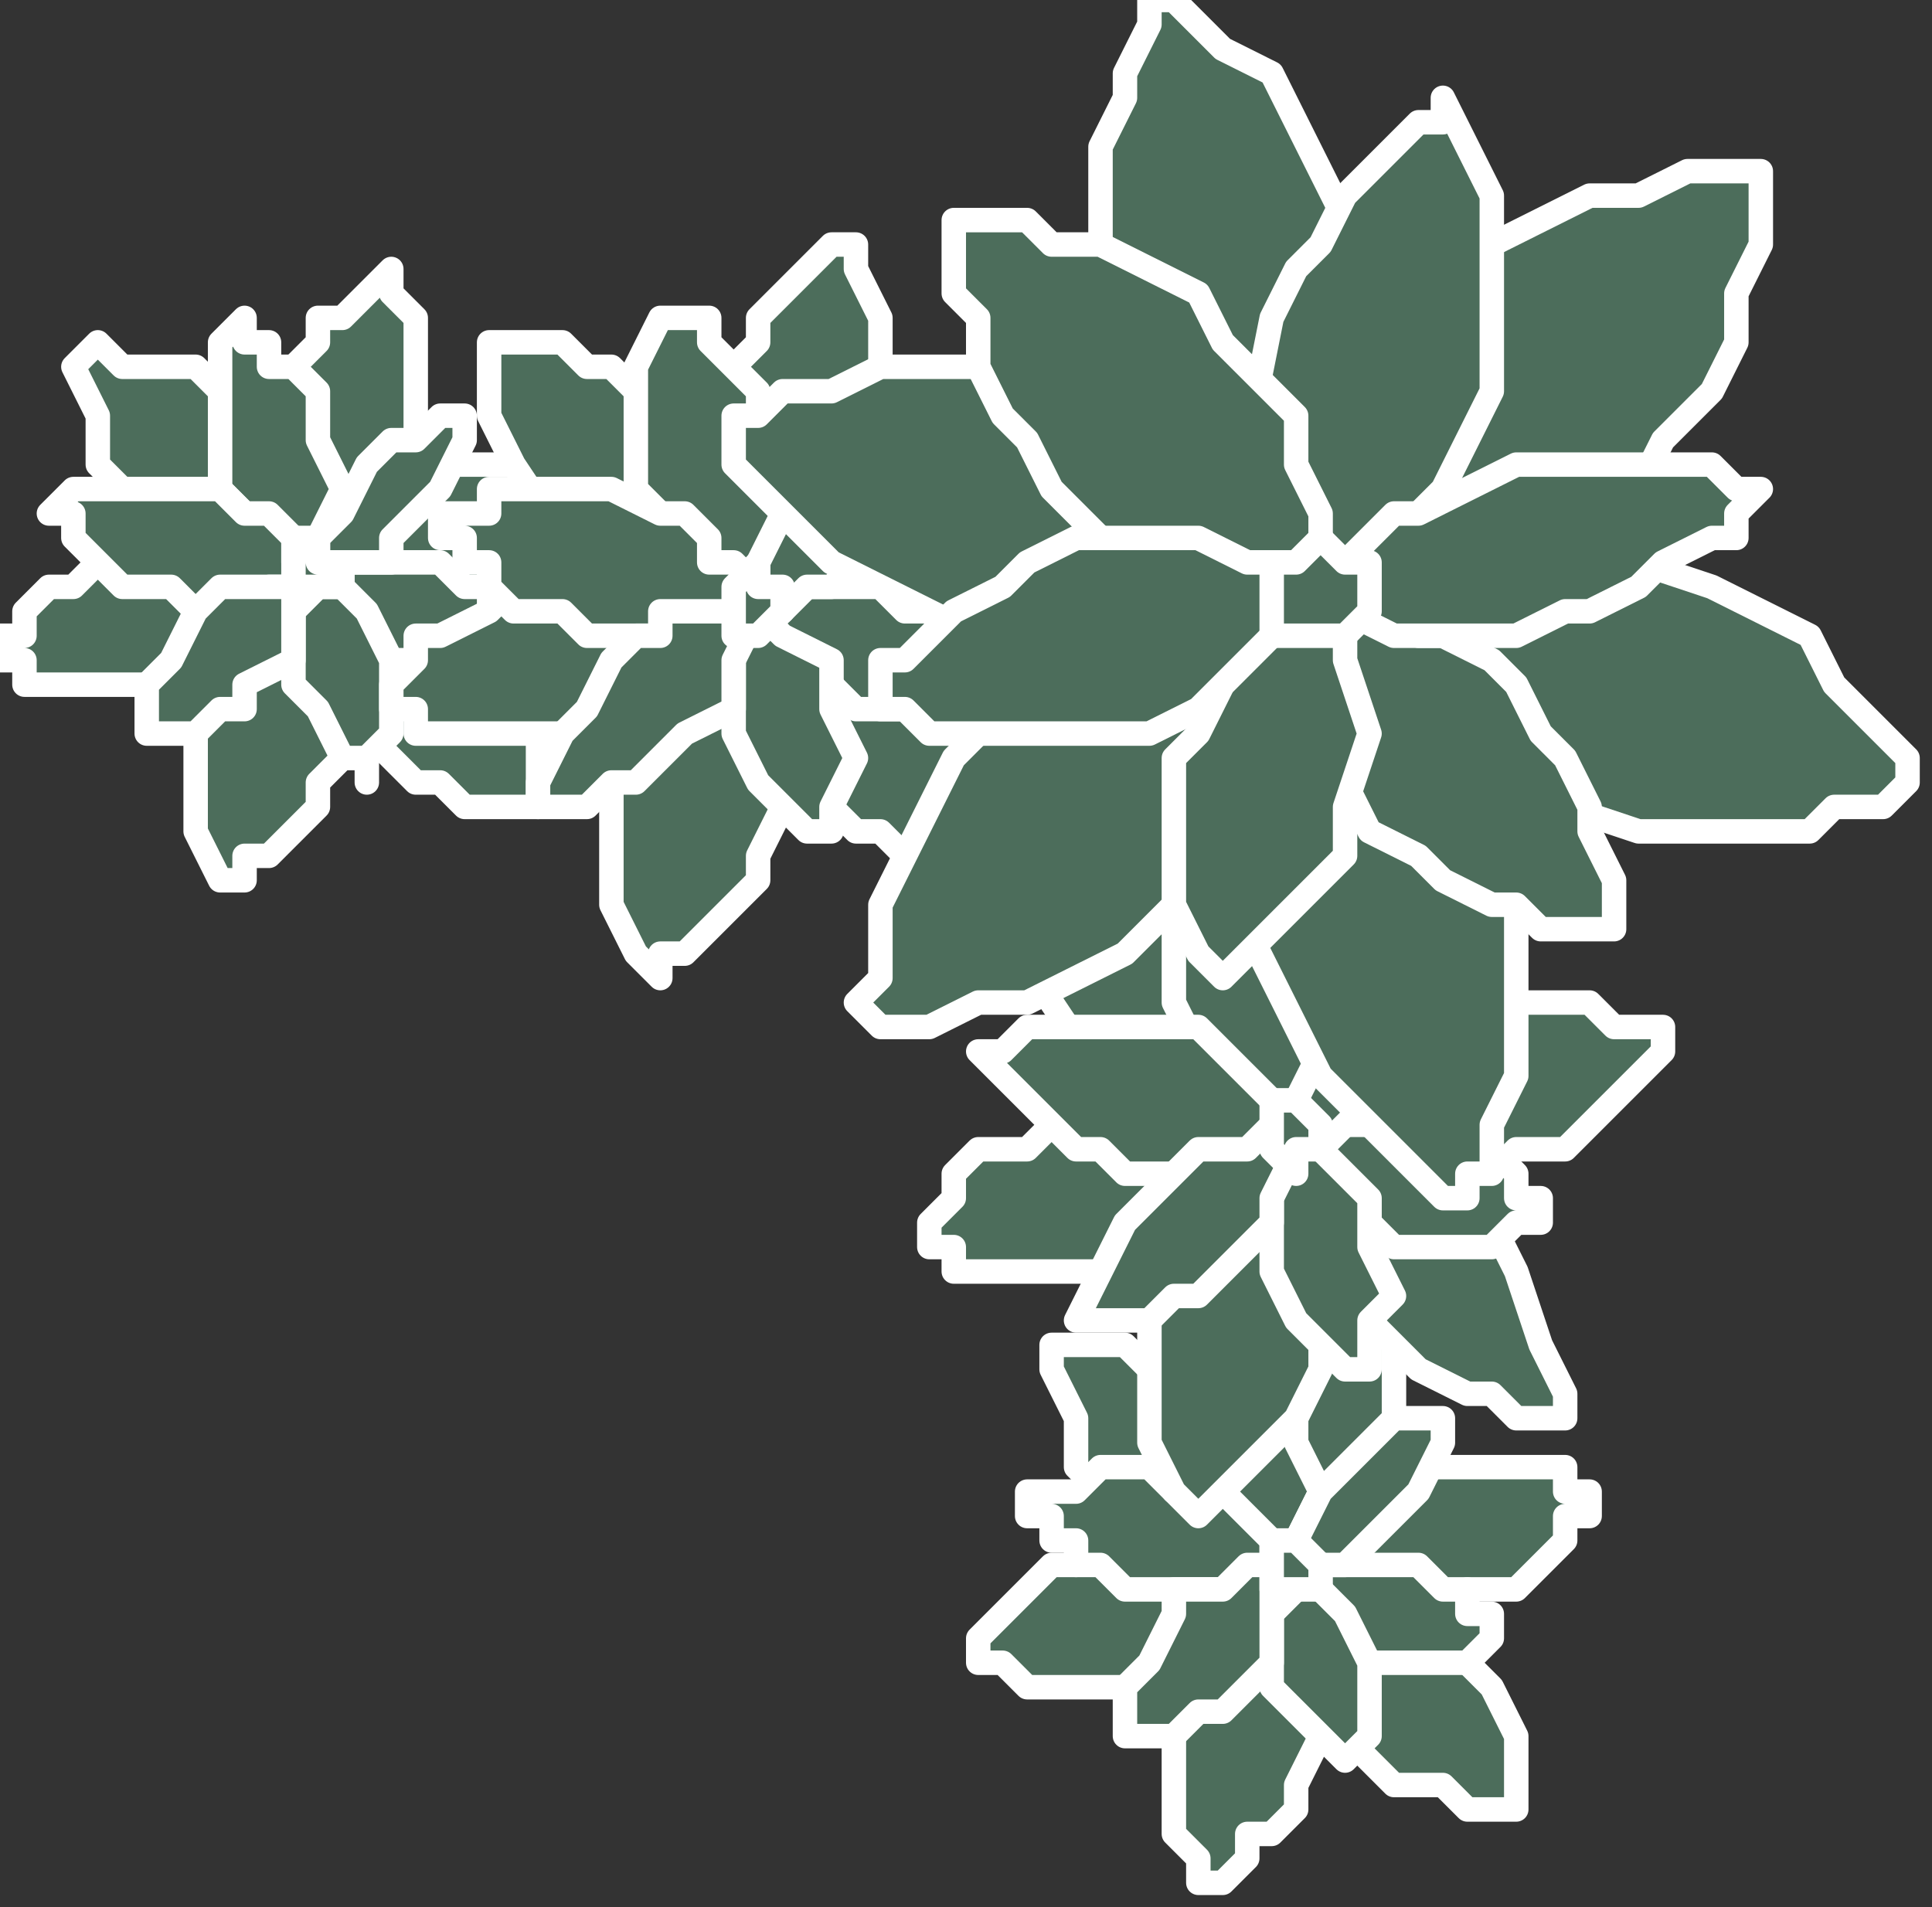 <?xml version="1.0" encoding="UTF-8" standalone="no"?>
<svg
   xmlns:dc="http://purl.org/dc/elements/1.1/"
   xmlns:cc="http://creativecommons.org/ns#"
   xmlns:rdf="http://www.w3.org/1999/02/22-rdf-syntax-ns#"
   xmlns:svg="http://www.w3.org/2000/svg"
   xmlns="http://www.w3.org/2000/svg"
   xmlns:sodipodi="http://sodipodi.sourceforge.net/DTD/sodipodi-0.dtd"
   xmlns:inkscape="http://www.inkscape.org/namespaces/inkscape"
   version="1.0"
   width="20.902mm"
   height="20.637mm"
   id="svg265"
   sodipodi:docname="CRNRC047.WMF">
  <rect width="100%" height="100%" fill="#333333" stroke="none"/>
  <sodipodi:namedview
     pagecolor="#ffffff"
     bordercolor="#666666"
     borderopacity="1"
     objecttolerance="10"
     gridtolerance="10"
     guidetolerance="10"
     inkscape:pageopacity="0"
     inkscape:pageshadow="2"
     inkscape:window-width="640"
     inkscape:window-height="480"
     id="namedview267" />
  <defs
     id="defs3">
    <pattern
       id="WMFhbasepattern"
       patternUnits="userSpaceOnUse"
       width="6"
       height="6"
       x="0"
       y="0" />
  </defs>
  <path
     style="fill:#4c6d5b;fill-rule:evenodd;fill-opacity:1;stroke:none;"
     d="  M 43,55   L 43,56   L 44,58   L 44,60   L 46,62   L 47,63   L 48,63   L 49,64   L 50,64   L 51,64   L 52,65   L 52,65   L 53,65   L 53,64   L 52,62   L 52,60   L 50,58   L 49,57   L 48,56   L 47,56   L 46,55   L 45,55   L 44,55   L 44,55   L 43,55  z "
     id="path5" />
  <path
     style="fill:none;stroke:#ffffff;stroke-width:1px;stroke-linecap:round;stroke-linejoin:round;stroke-miterlimit:4;stroke-dasharray:none;stroke-opacity:1;"
     d="  M 43,55   L 43,56   L 44,58   L 44,60   L 46,62   L 47,63   L 48,63   L 49,64   L 50,64   L 51,64   L 52,65   L 52,65   L 53,65   L 53,64   L 52,62   L 52,60   L 50,58   L 49,57   L 48,56   L 47,56   L 46,55   L 45,55   L 44,55   L 44,55   L 43,55  "
     id="path7" />
  <path
     style="fill:#4c6d5b;fill-rule:evenodd;fill-opacity:1;stroke:none;"
     d="  M 40,68   L 40,68   L 41,68   L 41,68   L 42,69   L 43,69   L 45,69   L 46,69   L 47,69   L 48,68   L 49,68   L 50,67   L 51,66   L 52,66   L 52,65   L 53,65   L 53,64   L 52,64   L 52,64   L 51,64   L 50,63   L 49,63   L 48,63   L 47,63   L 46,63   L 44,64   L 43,64   L 42,65   L 41,66   L 41,66   L 40,67   L 40,68   L 40,68  z "
     id="path9" />
  <path
     style="fill:none;stroke:#ffffff;stroke-width:1px;stroke-linecap:round;stroke-linejoin:round;stroke-miterlimit:4;stroke-dasharray:none;stroke-opacity:1;"
     d="  M 40,68   L 40,68   L 41,68   L 41,68   L 42,69   L 43,69   L 45,69   L 46,69   L 47,69   L 48,68   L 49,68   L 50,67   L 51,66   L 52,66   L 52,65   L 53,65   L 53,64   L 52,64   L 52,64   L 51,64   L 50,63   L 49,63   L 48,63   L 47,63   L 46,63   L 44,64   L 43,64   L 42,65   L 41,66   L 41,66   L 40,67   L 40,68   L 40,68  "
     id="path11" />
  <path
     style="fill:#4c6d5b;fill-rule:evenodd;fill-opacity:1;stroke:none;"
     d="  M 49,77   L 49,77   L 50,77   L 51,76   L 51,75   L 52,75   L 53,74   L 53,73   L 54,71   L 54,69   L 54,67   L 53,65   L 53,64   L 52,64   L 52,65   L 51,65   L 51,66   L 50,67   L 49,68   L 49,69   L 48,70   L 48,72   L 48,75   L 49,76   L 49,77  z "
     id="path13" />
  <path
     style="fill:none;stroke:#ffffff;stroke-width:1px;stroke-linecap:round;stroke-linejoin:round;stroke-miterlimit:4;stroke-dasharray:none;stroke-opacity:1;"
     d="  M 49,77   L 49,77   L 50,77   L 51,76   L 51,75   L 52,75   L 53,74   L 53,73   L 54,71   L 54,69   L 54,67   L 53,65   L 53,64   L 52,64   L 52,65   L 51,65   L 51,66   L 50,67   L 49,68   L 49,69   L 48,70   L 48,72   L 48,75   L 49,76   L 49,77  "
     id="path15" />
  <path
     style="fill:#4c6d5b;fill-rule:evenodd;fill-opacity:1;stroke:none;"
     d="  M 62,74   L 62,73   L 62,71   L 61,69   L 59,67   L 58,66   L 57,65   L 56,65   L 55,65   L 54,64   L 53,64   L 53,64   L 53,64   L 53,65   L 53,67   L 54,69   L 55,71   L 56,72   L 57,73   L 58,73   L 59,73   L 60,74   L 61,74   L 62,74   L 62,74  z "
     id="path17" />
  <path
     style="fill:none;stroke:#ffffff;stroke-width:1px;stroke-linecap:round;stroke-linejoin:round;stroke-miterlimit:4;stroke-dasharray:none;stroke-opacity:1;"
     d="  M 62,74   L 62,73   L 62,71   L 61,69   L 59,67   L 58,66   L 57,65   L 56,65   L 55,65   L 54,64   L 53,64   L 53,64   L 53,64   L 53,65   L 53,67   L 54,69   L 55,71   L 56,72   L 57,73   L 58,73   L 59,73   L 60,74   L 61,74   L 62,74   L 62,74  "
     id="path19" />
  <path
     style="fill:#4c6d5b;fill-rule:evenodd;fill-opacity:1;stroke:none;"
     d="  M 65,61   L 65,61   L 64,61   L 64,60   L 63,60   L 62,60   L 61,60   L 59,60   L 58,60   L 57,60   L 56,61   L 55,62   L 54,62   L 53,63   L 53,64   L 53,64   L 53,65   L 53,65   L 53,65   L 54,65   L 55,65   L 56,66   L 57,66   L 58,66   L 60,65   L 61,65   L 62,65   L 63,64   L 64,63   L 64,62   L 65,62   L 65,61   L 65,61  z "
     id="path21" />
  <path
     style="fill:none;stroke:#ffffff;stroke-width:1px;stroke-linecap:round;stroke-linejoin:round;stroke-miterlimit:4;stroke-dasharray:none;stroke-opacity:1;"
     d="  M 65,61   L 65,61   L 64,61   L 64,60   L 63,60   L 62,60   L 61,60   L 59,60   L 58,60   L 57,60   L 56,61   L 55,62   L 54,62   L 53,63   L 53,64   L 53,64   L 53,65   L 53,65   L 53,65   L 54,65   L 55,65   L 56,66   L 57,66   L 58,66   L 60,65   L 61,65   L 62,65   L 63,64   L 64,63   L 64,62   L 65,62   L 65,61   L 65,61  "
     id="path23" />
  <path
     style="fill:#4c6d5b;fill-rule:evenodd;fill-opacity:1;stroke:none;"
     d="  M 56,52   L 56,52   L 55,52   L 55,53   L 54,53   L 53,54   L 53,55   L 52,56   L 51,57   L 51,60   L 52,62   L 52,64   L 53,65   L 53,64   L 53,64   L 54,64   L 55,63   L 55,62   L 56,61   L 57,60   L 57,59   L 57,56   L 57,54   L 56,53   L 56,52  z "
     id="path25" />
  <path
     style="fill:none;stroke:#ffffff;stroke-width:1px;stroke-linecap:round;stroke-linejoin:round;stroke-miterlimit:4;stroke-dasharray:none;stroke-opacity:1;"
     d="  M 56,52   L 56,52   L 55,52   L 55,53   L 54,53   L 53,54   L 53,55   L 52,56   L 51,57   L 51,60   L 52,62   L 52,64   L 53,65   L 53,64   L 53,64   L 54,64   L 55,63   L 55,62   L 56,61   L 57,60   L 57,59   L 57,56   L 57,54   L 56,53   L 56,52  "
     id="path27" />
  <path
     style="fill:#4c6d5b;fill-rule:evenodd;fill-opacity:1;stroke:none;"
     d="  M 50,54   L 49,55   L 49,56   L 49,58   L 49,60   L 49,61   L 50,62   L 50,63   L 51,63   L 51,64   L 52,64   L 52,65   L 53,65   L 53,64   L 53,63   L 54,61   L 53,59   L 53,58   L 53,57   L 52,56   L 51,55   L 51,55   L 50,54   L 50,54   L 50,54  z "
     id="path29" />
  <path
     style="fill:none;stroke:#ffffff;stroke-width:1px;stroke-linecap:round;stroke-linejoin:round;stroke-miterlimit:4;stroke-dasharray:none;stroke-opacity:1;"
     d="  M 50,54   L 49,55   L 49,56   L 49,58   L 49,60   L 49,61   L 50,62   L 50,63   L 51,63   L 51,64   L 52,64   L 52,65   L 53,65   L 53,64   L 53,63   L 54,61   L 53,59   L 53,58   L 53,57   L 52,56   L 51,55   L 51,55   L 50,54   L 50,54   L 50,54  "
     id="path31" />
  <path
     style="fill:#4c6d5b;fill-rule:evenodd;fill-opacity:1;stroke:none;"
     d="  M 42,62   L 42,62   L 43,62   L 43,63   L 44,63   L 44,64   L 45,64   L 46,65   L 47,65   L 48,65   L 49,65   L 50,65   L 51,65   L 52,65   L 52,65   L 53,64   L 53,64   L 53,64   L 52,64   L 52,63   L 52,63   L 51,62   L 50,61   L 49,61   L 48,61   L 47,60   L 46,60   L 45,60   L 44,61   L 43,61   L 43,61   L 42,61   L 42,62  z "
     id="path33" />
  <path
     style="fill:none;stroke:#ffffff;stroke-width:1px;stroke-linecap:round;stroke-linejoin:round;stroke-miterlimit:4;stroke-dasharray:none;stroke-opacity:1;"
     d="  M 42,62   L 42,62   L 43,62   L 43,63   L 44,63   L 44,64   L 45,64   L 46,65   L 47,65   L 48,65   L 49,65   L 50,65   L 51,65   L 52,65   L 52,65   L 53,64   L 53,64   L 53,64   L 52,64   L 52,63   L 52,63   L 51,62   L 50,61   L 49,61   L 48,61   L 47,60   L 46,60   L 45,60   L 44,61   L 43,61   L 43,61   L 42,61   L 42,62  "
     id="path35" />
  <path
     style="fill:#4c6d5b;fill-rule:evenodd;fill-opacity:1;stroke:none;"
     d="  M 61,67   L 61,67   L 61,66   L 61,66   L 60,66   L 60,65   L 59,65   L 58,64   L 57,64   L 56,64   L 56,64   L 55,64   L 54,64   L 53,64   L 53,64   L 52,65   L 52,65   L 52,65   L 53,65   L 53,65   L 53,66   L 54,67   L 55,67   L 55,67   L 56,68   L 57,68   L 58,68   L 59,68   L 60,68   L 60,68   L 61,67   L 61,67   L 61,67  z "
     id="path37" />
  <path
     style="fill:none;stroke:#ffffff;stroke-width:1px;stroke-linecap:round;stroke-linejoin:round;stroke-miterlimit:4;stroke-dasharray:none;stroke-opacity:1;"
     d="  M 61,67   L 61,67   L 61,66   L 61,66   L 60,66   L 60,65   L 59,65   L 58,64   L 57,64   L 56,64   L 56,64   L 55,64   L 54,64   L 53,64   L 53,64   L 52,65   L 52,65   L 52,65   L 53,65   L 53,65   L 53,66   L 54,67   L 55,67   L 55,67   L 56,68   L 57,68   L 58,68   L 59,68   L 60,68   L 60,68   L 61,67   L 61,67   L 61,67  "
     id="path39" />
  <path
     style="fill:#4c6d5b;fill-rule:evenodd;fill-opacity:1;stroke:none;"
     d="  M 59,58   L 59,58   L 59,58   L 58,58   L 58,58   L 57,58   L 56,59   L 56,59   L 55,60   L 54,61   L 53,63   L 53,64   L 53,65   L 53,65   L 53,65   L 54,64   L 54,64   L 55,64   L 56,63   L 56,63   L 57,62   L 58,61   L 59,59   L 59,58   L 59,58  z "
     id="path41" />
  <path
     style="fill:none;stroke:#ffffff;stroke-width:1px;stroke-linecap:round;stroke-linejoin:round;stroke-miterlimit:4;stroke-dasharray:none;stroke-opacity:1;"
     d="  M 59,58   L 59,58   L 59,58   L 58,58   L 58,58   L 57,58   L 56,59   L 56,59   L 55,60   L 54,61   L 53,63   L 53,64   L 53,65   L 53,65   L 53,65   L 54,64   L 54,64   L 55,64   L 56,63   L 56,63   L 57,62   L 58,61   L 59,59   L 59,58   L 59,58  "
     id="path43" />
  <path
     style="fill:#4c6d5b;fill-rule:evenodd;fill-opacity:1;stroke:none;"
     d="  M 55,72   L 55,72   L 56,71   L 56,69   L 56,68   L 55,66   L 54,65   L 53,64   L 53,64   L 53,65   L 52,66   L 52,67   L 52,69   L 53,70   L 54,71   L 55,72   L 55,72  z "
     id="path45" />
  <path
     style="fill:none;stroke:#ffffff;stroke-width:1px;stroke-linecap:round;stroke-linejoin:round;stroke-miterlimit:4;stroke-dasharray:none;stroke-opacity:1;"
     d="  M 55,72   L 55,72   L 56,71   L 56,69   L 56,68   L 55,66   L 54,65   L 53,64   L 53,64   L 53,65   L 52,66   L 52,67   L 52,69   L 53,70   L 54,71   L 55,72   L 55,72  "
     id="path47" />
  <path
     style="fill:#4c6d5b;fill-rule:evenodd;fill-opacity:1;stroke:none;"
     d="  M 46,71   L 46,71   L 46,71   L 47,71   L 47,71   L 48,71   L 49,70   L 50,70   L 51,69   L 52,68   L 52,66   L 52,65   L 52,64   L 52,64   L 52,64   L 51,64   L 51,64   L 50,65   L 49,65   L 48,65   L 48,66   L 47,68   L 46,69   L 46,70   L 46,71  z "
     id="path49" />
  <path
     style="fill:none;stroke:#ffffff;stroke-width:1px;stroke-linecap:round;stroke-linejoin:round;stroke-miterlimit:4;stroke-dasharray:none;stroke-opacity:1;"
     d="  M 46,71   L 46,71   L 46,71   L 47,71   L 47,71   L 48,71   L 49,70   L 50,70   L 51,69   L 52,68   L 52,66   L 52,65   L 52,64   L 52,64   L 52,64   L 51,64   L 51,64   L 50,65   L 49,65   L 48,65   L 48,66   L 47,68   L 46,69   L 46,70   L 46,71  "
     id="path51" />
  <path
     style="fill:#4c6d5b;fill-rule:evenodd;fill-opacity:1;stroke:none;"
     d="  M 53,65   L 54,65   L 54,64   L 54,64   L 53,63   L 53,63   L 53,63   L 52,63   L 52,63   L 52,64   L 52,64   L 52,65   L 52,65   L 52,65   L 53,65   L 53,65   L 53,65  z "
     id="path53" />
  <path
     style="fill:none;stroke:#ffffff;stroke-width:1px;stroke-linecap:round;stroke-linejoin:round;stroke-miterlimit:4;stroke-dasharray:none;stroke-opacity:1;"
     d="  M 53,65   L 54,65   L 54,64   L 54,64   L 53,63   L 53,63   L 53,63   L 52,63   L 52,63   L 52,64   L 52,64   L 52,65   L 52,65   L 52,65   L 53,65   L 53,65   L 53,65  "
     id="path55" />
  <path
     style="fill:#4c6d5b;fill-rule:evenodd;fill-opacity:1;stroke:none;"
     d="  M 3,15   L 3,15   L 4,17   L 4,19   L 6,21   L 7,22   L 8,23   L 9,23   L 10,24   L 11,24   L 12,24   L 12,24   L 13,24   L 13,23   L 12,21   L 12,19   L 10,17   L 9,16   L 8,15   L 7,15   L 6,15   L 5,15   L 4,14   L 4,14   L 3,15  z "
     id="path57" />
  <path
     style="fill:none;stroke:#ffffff;stroke-width:1px;stroke-linecap:round;stroke-linejoin:round;stroke-miterlimit:4;stroke-dasharray:none;stroke-opacity:1;"
     d="  M 3,15   L 3,15   L 4,17   L 4,19   L 6,21   L 7,22   L 8,23   L 9,23   L 10,24   L 11,24   L 12,24   L 12,24   L 13,24   L 13,23   L 12,21   L 12,19   L 10,17   L 9,16   L 8,15   L 7,15   L 6,15   L 5,15   L 4,14   L 4,14   L 3,15  "
     id="path59" />
  <path
     style="fill:#4c6d5b;fill-rule:evenodd;fill-opacity:1;stroke:none;"
     d="  M 0,27   L 0,27   L 1,27   L 1,28   L 2,28   L 3,28   L 5,28   L 6,28   L 7,28   L 8,28   L 9,27   L 10,26   L 11,26   L 12,25   L 12,24   L 13,24   L 13,24   L 12,23   L 12,23   L 11,23   L 10,23   L 9,22   L 8,22   L 7,22   L 6,23   L 4,23   L 3,24   L 2,24   L 1,25   L 1,26   L 0,26   L 0,27   L 0,27  z "
     id="path61" />
  <path
     style="fill:none;stroke:#ffffff;stroke-width:1px;stroke-linecap:round;stroke-linejoin:round;stroke-miterlimit:4;stroke-dasharray:none;stroke-opacity:1;"
     d="  M 0,27   L 0,27   L 1,27   L 1,28   L 2,28   L 3,28   L 5,28   L 6,28   L 7,28   L 8,28   L 9,27   L 10,26   L 11,26   L 12,25   L 12,24   L 13,24   L 13,24   L 12,23   L 12,23   L 11,23   L 10,23   L 9,22   L 8,22   L 7,22   L 6,23   L 4,23   L 3,24   L 2,24   L 1,25   L 1,26   L 0,26   L 0,27   L 0,27  "
     id="path63" />
  <path
     style="fill:#4c6d5b;fill-rule:evenodd;fill-opacity:1;stroke:none;"
     d="  M 9,36   L 9,36   L 10,36   L 10,35   L 11,35   L 12,34   L 13,33   L 13,32   L 14,31   L 14,28   L 14,26   L 13,24   L 13,24   L 12,24   L 12,24   L 11,24   L 11,25   L 10,26   L 9,27   L 9,28   L 8,29   L 8,32   L 8,34   L 9,36   L 9,36  z "
     id="path65" />
  <path
     style="fill:none;stroke:#ffffff;stroke-width:1px;stroke-linecap:round;stroke-linejoin:round;stroke-miterlimit:4;stroke-dasharray:none;stroke-opacity:1;"
     d="  M 9,36   L 9,36   L 10,36   L 10,35   L 11,35   L 12,34   L 13,33   L 13,32   L 14,31   L 14,28   L 14,26   L 13,24   L 13,24   L 12,24   L 12,24   L 11,24   L 11,25   L 10,26   L 9,27   L 9,28   L 8,29   L 8,32   L 8,34   L 9,36   L 9,36  "
     id="path67" />
  <path
     style="fill:#4c6d5b;fill-rule:evenodd;fill-opacity:1;stroke:none;"
     d="  M 22,33   L 22,32   L 22,30   L 21,28   L 19,26   L 18,25   L 17,25   L 16,24   L 15,24   L 14,24   L 13,24   L 13,24   L 13,24   L 13,24   L 13,26   L 14,28   L 15,30   L 16,31   L 17,32   L 18,32   L 19,33   L 20,33   L 21,33   L 22,33   L 22,33  z "
     id="path69" />
  <path
     style="fill:none;stroke:#ffffff;stroke-width:1px;stroke-linecap:round;stroke-linejoin:round;stroke-miterlimit:4;stroke-dasharray:none;stroke-opacity:1;"
     d="  M 22,33   L 22,32   L 22,30   L 21,28   L 19,26   L 18,25   L 17,25   L 16,24   L 15,24   L 14,24   L 13,24   L 13,24   L 13,24   L 13,24   L 13,26   L 14,28   L 15,30   L 16,31   L 17,32   L 18,32   L 19,33   L 20,33   L 21,33   L 22,33   L 22,33  "
     id="path71" />
  <path
     style="fill:#4c6d5b;fill-rule:evenodd;fill-opacity:1;stroke:none;"
     d="  M 25,20   L 25,20   L 24,20   L 24,20   L 23,19   L 22,19   L 21,19   L 19,19   L 18,19   L 17,20   L 16,20   L 15,21   L 14,22   L 13,22   L 13,23   L 13,24   L 13,24   L 13,24   L 13,24   L 14,24   L 15,25   L 16,25   L 17,25   L 18,25   L 20,25   L 21,24   L 22,24   L 23,23   L 24,22   L 24,22   L 25,21   L 25,21   L 25,20  z "
     id="path73" />
  <path
     style="fill:none;stroke:#ffffff;stroke-width:1px;stroke-linecap:round;stroke-linejoin:round;stroke-miterlimit:4;stroke-dasharray:none;stroke-opacity:1;"
     d="  M 25,20   L 25,20   L 24,20   L 24,20   L 23,19   L 22,19   L 21,19   L 19,19   L 18,19   L 17,20   L 16,20   L 15,21   L 14,22   L 13,22   L 13,23   L 13,24   L 13,24   L 13,24   L 13,24   L 14,24   L 15,25   L 16,25   L 17,25   L 18,25   L 20,25   L 21,24   L 22,24   L 23,23   L 24,22   L 24,22   L 25,21   L 25,21   L 25,20  "
     id="path75" />
  <path
     style="fill:#4c6d5b;fill-rule:evenodd;fill-opacity:1;stroke:none;"
     d="  M 16,11   L 16,11   L 15,12   L 15,12   L 14,13   L 13,13   L 13,14   L 12,15   L 11,17   L 11,19   L 12,21   L 12,23   L 13,24   L 13,24   L 13,23   L 14,23   L 15,22   L 15,21   L 16,21   L 17,19   L 17,18   L 17,16   L 17,13   L 16,12   L 16,11  z "
     id="path77" />
  <path
     style="fill:none;stroke:#ffffff;stroke-width:1px;stroke-linecap:round;stroke-linejoin:round;stroke-miterlimit:4;stroke-dasharray:none;stroke-opacity:1;"
     d="  M 16,11   L 16,11   L 15,12   L 15,12   L 14,13   L 13,13   L 13,14   L 12,15   L 11,17   L 11,19   L 12,21   L 12,23   L 13,24   L 13,24   L 13,23   L 14,23   L 15,22   L 15,21   L 16,21   L 17,19   L 17,18   L 17,16   L 17,13   L 16,12   L 16,11  "
     id="path79" />
  <path
     style="fill:#4c6d5b;fill-rule:evenodd;fill-opacity:1;stroke:none;"
     d="  M 10,13   L 9,14   L 9,15   L 9,17   L 9,19   L 9,20   L 10,21   L 10,22   L 11,23   L 11,23   L 12,24   L 12,24   L 13,24   L 13,23   L 13,22   L 14,20   L 13,18   L 13,17   L 13,16   L 12,15   L 11,15   L 11,14   L 10,14   L 10,13   L 10,13  z "
     id="path81" />
  <path
     style="fill:none;stroke:#ffffff;stroke-width:1px;stroke-linecap:round;stroke-linejoin:round;stroke-miterlimit:4;stroke-dasharray:none;stroke-opacity:1;"
     d="  M 10,13   L 9,14   L 9,15   L 9,17   L 9,19   L 9,20   L 10,21   L 10,22   L 11,23   L 11,23   L 12,24   L 12,24   L 13,24   L 13,23   L 13,22   L 14,20   L 13,18   L 13,17   L 13,16   L 12,15   L 11,15   L 11,14   L 10,14   L 10,13   L 10,13  "
     id="path83" />
  <path
     style="fill:#4c6d5b;fill-rule:evenodd;fill-opacity:1;stroke:none;"
     d="  M 2,21   L 2,21   L 3,21   L 3,22   L 3,22   L 4,23   L 5,24   L 6,24   L 7,24   L 8,25   L 9,25   L 10,25   L 11,24   L 12,24   L 12,24   L 13,24   L 13,24   L 13,23   L 12,23   L 12,22   L 12,22   L 11,21   L 10,21   L 9,20   L 8,20   L 7,20   L 6,20   L 5,20   L 4,20   L 3,20   L 3,20   L 2,21   L 2,21  z "
     id="path85" />
  <path
     style="fill:none;stroke:#ffffff;stroke-width:1px;stroke-linecap:round;stroke-linejoin:round;stroke-miterlimit:4;stroke-dasharray:none;stroke-opacity:1;"
     d="  M 2,21   L 2,21   L 3,21   L 3,22   L 3,22   L 4,23   L 5,24   L 6,24   L 7,24   L 8,25   L 9,25   L 10,25   L 11,24   L 12,24   L 12,24   L 13,24   L 13,24   L 13,23   L 12,23   L 12,22   L 12,22   L 11,21   L 10,21   L 9,20   L 8,20   L 7,20   L 6,20   L 5,20   L 4,20   L 3,20   L 3,20   L 2,21   L 2,21  "
     id="path87" />
  <path
     style="fill:#4c6d5b;fill-rule:evenodd;fill-opacity:1;stroke:none;"
     d="  M 21,26   L 21,26   L 21,26   L 21,25   L 20,25   L 20,24   L 19,24   L 18,23   L 17,23   L 16,23   L 16,23   L 15,23   L 14,23   L 13,23   L 13,24   L 12,24   L 12,24   L 12,24   L 13,24   L 13,25   L 13,25   L 14,26   L 15,26   L 15,27   L 16,27   L 17,27   L 18,27   L 19,27   L 20,27   L 20,27   L 21,27   L 21,26   L 21,26  z "
     id="path89" />
  <path
     style="fill:none;stroke:#ffffff;stroke-width:1px;stroke-linecap:round;stroke-linejoin:round;stroke-miterlimit:4;stroke-dasharray:none;stroke-opacity:1;"
     d="  M 21,26   L 21,26   L 21,26   L 21,25   L 20,25   L 20,24   L 19,24   L 18,23   L 17,23   L 16,23   L 16,23   L 15,23   L 14,23   L 13,23   L 13,24   L 12,24   L 12,24   L 12,24   L 13,24   L 13,25   L 13,25   L 14,26   L 15,26   L 15,27   L 16,27   L 17,27   L 18,27   L 19,27   L 20,27   L 20,27   L 21,27   L 21,26   L 21,26  "
     id="path91" />
  <path
     style="fill:#4c6d5b;fill-rule:evenodd;fill-opacity:1;stroke:none;"
     d="  M 19,17   L 19,17   L 19,17   L 18,17   L 18,17   L 17,18   L 16,18   L 16,18   L 15,19   L 14,21   L 13,22   L 13,23   L 13,24   L 13,24   L 13,24   L 14,24   L 14,23   L 15,23   L 16,23   L 16,22   L 17,21   L 18,20   L 19,18   L 19,17   L 19,17  z "
     id="path93" />
  <path
     style="fill:none;stroke:#ffffff;stroke-width:1px;stroke-linecap:round;stroke-linejoin:round;stroke-miterlimit:4;stroke-dasharray:none;stroke-opacity:1;"
     d="  M 19,17   L 19,17   L 19,17   L 18,17   L 18,17   L 17,18   L 16,18   L 16,18   L 15,19   L 14,21   L 13,22   L 13,23   L 13,24   L 13,24   L 13,24   L 14,24   L 14,23   L 15,23   L 16,23   L 16,22   L 17,21   L 18,20   L 19,18   L 19,17   L 19,17  "
     id="path95" />
  <path
     style="fill:#4c6d5b;fill-rule:evenodd;fill-opacity:1;stroke:none;"
     d="  M 15,32   L 15,31   L 16,30   L 16,29   L 16,27   L 15,25   L 14,24   L 13,24   L 13,23   L 13,24   L 12,25   L 12,26   L 12,28   L 13,29   L 14,31   L 15,31   L 15,32  z "
     id="path97" />
  <path
     style="fill:none;stroke:#ffffff;stroke-width:1px;stroke-linecap:round;stroke-linejoin:round;stroke-miterlimit:4;stroke-dasharray:none;stroke-opacity:1;"
     d="  M 15,32   L 15,31   L 16,30   L 16,29   L 16,27   L 15,25   L 14,24   L 13,24   L 13,23   L 13,24   L 12,25   L 12,26   L 12,28   L 13,29   L 14,31   L 15,31   L 15,32  "
     id="path99" />
  <path
     style="fill:#4c6d5b;fill-rule:evenodd;fill-opacity:1;stroke:none;"
     d="  M 6,30   L 6,30   L 6,30   L 7,30   L 7,30   L 8,30   L 9,29   L 10,29   L 10,28   L 12,27   L 12,25   L 12,24   L 12,24   L 12,24   L 12,24   L 11,24   L 11,24   L 10,24   L 9,24   L 8,25   L 8,25   L 7,27   L 6,28   L 6,30   L 6,30  z "
     id="path101" />
  <path
     style="fill:none;stroke:#ffffff;stroke-width:1px;stroke-linecap:round;stroke-linejoin:round;stroke-miterlimit:4;stroke-dasharray:none;stroke-opacity:1;"
     d="  M 6,30   L 6,30   L 6,30   L 7,30   L 7,30   L 8,30   L 9,29   L 10,29   L 10,28   L 12,27   L 12,25   L 12,24   L 12,24   L 12,24   L 12,24   L 11,24   L 11,24   L 10,24   L 9,24   L 8,25   L 8,25   L 7,27   L 6,28   L 6,30   L 6,30  "
     id="path103" />
  <path
     style="fill:#4c6d5b;fill-rule:evenodd;fill-opacity:1;stroke:none;"
     d="  M 13,24   L 14,24   L 14,23   L 14,23   L 13,23   L 13,22   L 13,22   L 12,22   L 12,23   L 12,23   L 12,23   L 12,24   L 12,24   L 12,24   L 13,24   L 13,24   L 13,24  z "
     id="path105" />
  <path
     style="fill:none;stroke:#ffffff;stroke-width:1px;stroke-linecap:round;stroke-linejoin:round;stroke-miterlimit:4;stroke-dasharray:none;stroke-opacity:1;"
     d="  M 13,24   L 14,24   L 14,23   L 14,23   L 13,23   L 13,22   L 13,22   L 12,22   L 12,23   L 12,23   L 12,23   L 12,24   L 12,24   L 12,24   L 13,24   L 13,24   L 13,24  "
     id="path107" />
  <path
     style="fill:#4c6d5b;fill-rule:evenodd;fill-opacity:1;stroke:none;"
     d="  M 20,14   L 20,15   L 20,17   L 21,19   L 23,22   L 24,23   L 25,24   L 27,24   L 28,25   L 29,25   L 30,25   L 30,25   L 31,25   L 31,24   L 30,22   L 29,19   L 28,17   L 26,16   L 25,15   L 24,15   L 23,14   L 22,14   L 21,14   L 20,14   L 20,14  z "
     id="path109" />
  <path
     style="fill:none;stroke:#ffffff;stroke-width:1px;stroke-linecap:round;stroke-linejoin:round;stroke-miterlimit:4;stroke-dasharray:none;stroke-opacity:1;"
     d="  M 20,14   L 20,15   L 20,17   L 21,19   L 23,22   L 24,23   L 25,24   L 27,24   L 28,25   L 29,25   L 30,25   L 30,25   L 31,25   L 31,24   L 30,22   L 29,19   L 28,17   L 26,16   L 25,15   L 24,15   L 23,14   L 22,14   L 21,14   L 20,14   L 20,14  "
     id="path111" />
  <path
     style="fill:#4c6d5b;fill-rule:evenodd;fill-opacity:1;stroke:none;"
     d="  M 16,29   L 16,29   L 17,29   L 17,30   L 18,30   L 20,30   L 21,30   L 23,30   L 24,30   L 26,30   L 27,29   L 28,28   L 29,27   L 30,26   L 30,26   L 31,25   L 31,25   L 30,25   L 30,24   L 29,24   L 28,24   L 27,23   L 25,23   L 24,23   L 22,24   L 21,24   L 20,25   L 18,26   L 17,26   L 17,27   L 16,28   L 16,29   L 16,29  z "
     id="path113" />
  <path
     style="fill:none;stroke:#ffffff;stroke-width:1px;stroke-linecap:round;stroke-linejoin:round;stroke-miterlimit:4;stroke-dasharray:none;stroke-opacity:1;"
     d="  M 16,29   L 16,29   L 17,29   L 17,30   L 18,30   L 20,30   L 21,30   L 23,30   L 24,30   L 26,30   L 27,29   L 28,28   L 29,27   L 30,26   L 30,26   L 31,25   L 31,25   L 30,25   L 30,24   L 29,24   L 28,24   L 27,23   L 25,23   L 24,23   L 22,24   L 21,24   L 20,25   L 18,26   L 17,26   L 17,27   L 16,28   L 16,29   L 16,29  "
     id="path115" />
  <path
     style="fill:#4c6d5b;fill-rule:evenodd;fill-opacity:1;stroke:none;"
     d="  M 27,40   L 27,39   L 27,39   L 28,39   L 29,38   L 30,37   L 31,36   L 31,35   L 32,33   L 32,30   L 32,27   L 31,26   L 31,25   L 30,25   L 30,25   L 29,26   L 28,27   L 27,27   L 27,29   L 26,30   L 25,31   L 25,34   L 25,37   L 26,39   L 27,40  z "
     id="path117" />
  <path
     style="fill:none;stroke:#ffffff;stroke-width:1px;stroke-linecap:round;stroke-linejoin:round;stroke-miterlimit:4;stroke-dasharray:none;stroke-opacity:1;"
     d="  M 27,40   L 27,39   L 27,39   L 28,39   L 29,38   L 30,37   L 31,36   L 31,35   L 32,33   L 32,30   L 32,27   L 31,26   L 31,25   L 30,25   L 30,25   L 29,26   L 28,27   L 27,27   L 27,29   L 26,30   L 25,31   L 25,34   L 25,37   L 26,39   L 27,40  "
     id="path119" />
  <path
     style="fill:#4c6d5b;fill-rule:evenodd;fill-opacity:1;stroke:none;"
     d="  M 41,36   L 41,35   L 41,33   L 40,30   L 38,28   L 37,27   L 36,26   L 35,26   L 34,25   L 32,25   L 31,25   L 31,25   L 31,25   L 31,26   L 31,28   L 32,30   L 34,33   L 35,34   L 36,34   L 37,35   L 38,35   L 40,36   L 41,36   L 41,36   L 41,36  z "
     id="path121" />
  <path
     style="fill:none;stroke:#ffffff;stroke-width:1px;stroke-linecap:round;stroke-linejoin:round;stroke-miterlimit:4;stroke-dasharray:none;stroke-opacity:1;"
     d="  M 41,36   L 41,35   L 41,33   L 40,30   L 38,28   L 37,27   L 36,26   L 35,26   L 34,25   L 32,25   L 31,25   L 31,25   L 31,25   L 31,26   L 31,28   L 32,30   L 34,33   L 35,34   L 36,34   L 37,35   L 38,35   L 40,36   L 41,36   L 41,36   L 41,36  "
     id="path123" />
  <path
     style="fill:#4c6d5b;fill-rule:evenodd;fill-opacity:1;stroke:none;"
     d="  M 45,21   L 45,21   L 45,20   L 44,20   L 43,20   L 41,19   L 40,19   L 38,19   L 37,20   L 36,20   L 34,21   L 33,22   L 32,22   L 32,23   L 31,24   L 31,25   L 31,25   L 31,25   L 31,25   L 32,26   L 33,26   L 34,26   L 36,27   L 37,26   L 39,26   L 40,26   L 41,25   L 43,24   L 44,23   L 44,22   L 45,22   L 45,21   L 45,21  z "
     id="path125" />
  <path
     style="fill:none;stroke:#ffffff;stroke-width:1px;stroke-linecap:round;stroke-linejoin:round;stroke-miterlimit:4;stroke-dasharray:none;stroke-opacity:1;"
     d="  M 45,21   L 45,21   L 45,20   L 44,20   L 43,20   L 41,19   L 40,19   L 38,19   L 37,20   L 36,20   L 34,21   L 33,22   L 32,22   L 32,23   L 31,24   L 31,25   L 31,25   L 31,25   L 31,25   L 32,26   L 33,26   L 34,26   L 36,27   L 37,26   L 39,26   L 40,26   L 41,25   L 43,24   L 44,23   L 44,22   L 45,22   L 45,21   L 45,21  "
     id="path127" />
  <path
     style="fill:#4c6d5b;fill-rule:evenodd;fill-opacity:1;stroke:none;"
     d="  M 35,10   L 34,10   L 34,10   L 33,11   L 32,12   L 31,13   L 31,14   L 30,15   L 29,17   L 29,20   L 29,22   L 30,24   L 31,25   L 31,25   L 31,24   L 32,24   L 33,23   L 34,22   L 35,21   L 35,20   L 36,18   L 36,15   L 36,13   L 35,11   L 35,10  z "
     id="path129" />
  <path
     style="fill:none;stroke:#ffffff;stroke-width:1px;stroke-linecap:round;stroke-linejoin:round;stroke-miterlimit:4;stroke-dasharray:none;stroke-opacity:1;"
     d="  M 35,10   L 34,10   L 34,10   L 33,11   L 32,12   L 31,13   L 31,14   L 30,15   L 29,17   L 29,20   L 29,22   L 30,24   L 31,25   L 31,25   L 31,24   L 32,24   L 33,23   L 34,22   L 35,21   L 35,20   L 36,18   L 36,15   L 36,13   L 35,11   L 35,10  "
     id="path131" />
  <path
     style="fill:#4c6d5b;fill-rule:evenodd;fill-opacity:1;stroke:none;"
     d="  M 27,13   L 27,13   L 26,15   L 26,17   L 26,20   L 27,21   L 27,22   L 28,23   L 29,24   L 29,24   L 30,25   L 30,25   L 31,25   L 31,24   L 32,23   L 32,21   L 32,18   L 31,17   L 31,16   L 30,15   L 29,14   L 29,13   L 28,13   L 27,13   L 27,13  z "
     id="path133" />
  <path
     style="fill:none;stroke:#ffffff;stroke-width:1px;stroke-linecap:round;stroke-linejoin:round;stroke-miterlimit:4;stroke-dasharray:none;stroke-opacity:1;"
     d="  M 27,13   L 27,13   L 26,15   L 26,17   L 26,20   L 27,21   L 27,22   L 28,23   L 29,24   L 29,24   L 30,25   L 30,25   L 31,25   L 31,24   L 32,23   L 32,21   L 32,18   L 31,17   L 31,16   L 30,15   L 29,14   L 29,13   L 28,13   L 27,13   L 27,13  "
     id="path135" />
  <path
     style="fill:#4c6d5b;fill-rule:evenodd;fill-opacity:1;stroke:none;"
     d="  M 18,21   L 18,22   L 19,22   L 19,23   L 20,23   L 20,24   L 21,25   L 23,25   L 24,26   L 25,26   L 26,26   L 27,26   L 29,26   L 30,25   L 30,25   L 31,25   L 31,25   L 31,24   L 31,24   L 30,23   L 29,23   L 29,22   L 28,21   L 27,21   L 25,20   L 24,20   L 23,20   L 22,20   L 20,20   L 20,21   L 19,21   L 18,21   L 18,21  z "
     id="path137" />
  <path
     style="fill:none;stroke:#ffffff;stroke-width:1px;stroke-linecap:round;stroke-linejoin:round;stroke-miterlimit:4;stroke-dasharray:none;stroke-opacity:1;"
     d="  M 18,21   L 18,22   L 19,22   L 19,23   L 20,23   L 20,24   L 21,25   L 23,25   L 24,26   L 25,26   L 26,26   L 27,26   L 29,26   L 30,25   L 30,25   L 31,25   L 31,25   L 31,24   L 31,24   L 30,23   L 29,23   L 29,22   L 28,21   L 27,21   L 25,20   L 24,20   L 23,20   L 22,20   L 20,20   L 20,21   L 19,21   L 18,21   L 18,21  "
     id="path139" />
  <path
     style="fill:#4c6d5b;fill-rule:evenodd;fill-opacity:1;stroke:none;"
     d="  M 41,28   L 41,28   L 41,27   L 40,27   L 40,26   L 39,26   L 38,25   L 37,25   L 36,24   L 35,24   L 34,24   L 33,24   L 32,24   L 32,24   L 31,25   L 31,25   L 30,25   L 30,25   L 31,26   L 31,26   L 32,27   L 32,27   L 33,28   L 34,28   L 35,29   L 36,29   L 37,29   L 38,29   L 39,29   L 40,29   L 40,28   L 41,28   L 41,28  z "
     id="path141" />
  <path
     style="fill:none;stroke:#ffffff;stroke-width:1px;stroke-linecap:round;stroke-linejoin:round;stroke-miterlimit:4;stroke-dasharray:none;stroke-opacity:1;"
     d="  M 41,28   L 41,28   L 41,27   L 40,27   L 40,26   L 39,26   L 38,25   L 37,25   L 36,24   L 35,24   L 34,24   L 33,24   L 32,24   L 32,24   L 31,25   L 31,25   L 30,25   L 30,25   L 31,26   L 31,26   L 32,27   L 32,27   L 33,28   L 34,28   L 35,29   L 36,29   L 37,29   L 38,29   L 39,29   L 40,29   L 40,28   L 41,28   L 41,28  "
     id="path143" />
  <path
     style="fill:#4c6d5b;fill-rule:evenodd;fill-opacity:1;stroke:none;"
     d="  M 39,17   L 38,17   L 38,17   L 37,17   L 37,17   L 36,18   L 35,18   L 34,19   L 33,19   L 32,21   L 31,23   L 31,24   L 31,25   L 31,25   L 31,25   L 32,25   L 33,24   L 33,24   L 34,24   L 35,23   L 36,22   L 37,21   L 38,19   L 39,17   L 39,17  z "
     id="path145" />
  <path
     style="fill:none;stroke:#ffffff;stroke-width:1px;stroke-linecap:round;stroke-linejoin:round;stroke-miterlimit:4;stroke-dasharray:none;stroke-opacity:1;"
     d="  M 39,17   L 38,17   L 38,17   L 37,17   L 37,17   L 36,18   L 35,18   L 34,19   L 33,19   L 32,21   L 31,23   L 31,24   L 31,25   L 31,25   L 31,25   L 32,25   L 33,24   L 33,24   L 34,24   L 35,23   L 36,22   L 37,21   L 38,19   L 39,17   L 39,17  "
     id="path147" />
  <path
     style="fill:#4c6d5b;fill-rule:evenodd;fill-opacity:1;stroke:none;"
     d="  M 34,34   L 34,34   L 34,33   L 35,31   L 34,29   L 34,27   L 32,26   L 31,25   L 31,24   L 31,25   L 30,26   L 30,28   L 30,30   L 31,32   L 32,33   L 33,34   L 34,34  z "
     id="path149" />
  <path
     style="fill:none;stroke:#ffffff;stroke-width:1px;stroke-linecap:round;stroke-linejoin:round;stroke-miterlimit:4;stroke-dasharray:none;stroke-opacity:1;"
     d="  M 34,34   L 34,34   L 34,33   L 35,31   L 34,29   L 34,27   L 32,26   L 31,25   L 31,24   L 31,25   L 30,26   L 30,28   L 30,30   L 31,32   L 32,33   L 33,34   L 34,34  "
     id="path151" />
  <path
     style="fill:#4c6d5b;fill-rule:evenodd;fill-opacity:1;stroke:none;"
     d="  M 22,33   L 23,33   L 23,33   L 24,33   L 25,32   L 25,32   L 26,32   L 27,31   L 28,30   L 30,29   L 30,27   L 31,25   L 31,25   L 30,25   L 30,25   L 29,25   L 28,25   L 27,25   L 27,26   L 26,26   L 25,27   L 24,29   L 23,30   L 22,32   L 22,33  z "
     id="path153" />
  <path
     style="fill:none;stroke:#ffffff;stroke-width:1px;stroke-linecap:round;stroke-linejoin:round;stroke-miterlimit:4;stroke-dasharray:none;stroke-opacity:1;"
     d="  M 22,33   L 23,33   L 23,33   L 24,33   L 25,32   L 25,32   L 26,32   L 27,31   L 28,30   L 30,29   L 30,27   L 31,25   L 31,25   L 30,25   L 30,25   L 29,25   L 28,25   L 27,25   L 27,26   L 26,26   L 25,27   L 24,29   L 23,30   L 22,32   L 22,33  "
     id="path155" />
  <path
     style="fill:#4c6d5b;fill-rule:evenodd;fill-opacity:1;stroke:none;"
     d="  M 32,25   L 32,25   L 32,25   L 32,24   L 32,24   L 31,24   L 31,23   L 30,24   L 30,24   L 30,24   L 30,25   L 30,25   L 30,25   L 30,26   L 31,26   L 31,26   L 32,25  z "
     id="path157" />
  <path
     style="fill:none;stroke:#ffffff;stroke-width:1px;stroke-linecap:round;stroke-linejoin:round;stroke-miterlimit:4;stroke-dasharray:none;stroke-opacity:1;"
     d="  M 32,25   L 32,25   L 32,25   L 32,24   L 32,24   L 31,24   L 31,23   L 30,24   L 30,24   L 30,24   L 30,25   L 30,25   L 30,25   L 30,26   L 31,26   L 31,26   L 32,25  "
     id="path159" />
  <path
     style="fill:#4c6d5b;fill-rule:evenodd;fill-opacity:1;stroke:none;"
     d="  M 42,36   L 42,37   L 42,39   L 43,41   L 45,44   L 46,45   L 47,45   L 49,46   L 50,46   L 51,47   L 52,47   L 52,47   L 53,47   L 53,46   L 52,44   L 51,41   L 50,39   L 48,38   L 47,37   L 46,37   L 45,36   L 44,36   L 43,36   L 42,36   L 42,36  z "
     id="path161" />
  <path
     style="fill:none;stroke:#ffffff;stroke-width:1px;stroke-linecap:round;stroke-linejoin:round;stroke-miterlimit:4;stroke-dasharray:none;stroke-opacity:1;"
     d="  M 42,36   L 42,37   L 42,39   L 43,41   L 45,44   L 46,45   L 47,45   L 49,46   L 50,46   L 51,47   L 52,47   L 52,47   L 53,47   L 53,46   L 52,44   L 51,41   L 50,39   L 48,38   L 47,37   L 46,37   L 45,36   L 44,36   L 43,36   L 42,36   L 42,36  "
     id="path163" />
  <path
     style="fill:#4c6d5b;fill-rule:evenodd;fill-opacity:1;stroke:none;"
     d="  M 38,51   L 38,51   L 39,51   L 39,52   L 41,52   L 42,52   L 43,52   L 45,52   L 46,52   L 48,51   L 49,51   L 50,50   L 51,49   L 52,48   L 52,47   L 53,47   L 53,47   L 52,46   L 52,46   L 51,46   L 50,45   L 49,45   L 47,45   L 46,45   L 44,45   L 43,46   L 42,47   L 40,47   L 39,48   L 39,49   L 38,50   L 38,50   L 38,51  z "
     id="path165" />
  <path
     style="fill:none;stroke:#ffffff;stroke-width:1px;stroke-linecap:round;stroke-linejoin:round;stroke-miterlimit:4;stroke-dasharray:none;stroke-opacity:1;"
     d="  M 38,51   L 38,51   L 39,51   L 39,52   L 41,52   L 42,52   L 43,52   L 45,52   L 46,52   L 48,51   L 49,51   L 50,50   L 51,49   L 52,48   L 52,47   L 53,47   L 53,47   L 52,46   L 52,46   L 51,46   L 50,45   L 49,45   L 47,45   L 46,45   L 44,45   L 43,46   L 42,47   L 40,47   L 39,48   L 39,49   L 38,50   L 38,50   L 38,51  "
     id="path167" />
  <path
     style="fill:#4c6d5b;fill-rule:evenodd;fill-opacity:1;stroke:none;"
     d="  M 49,62   L 49,62   L 50,61   L 50,61   L 51,60   L 52,59   L 53,58   L 54,56   L 54,55   L 54,52   L 54,49   L 53,47   L 53,47   L 52,47   L 52,47   L 51,47   L 50,48   L 50,49   L 49,50   L 48,52   L 47,53   L 47,56   L 47,59   L 48,61   L 49,62  z "
     id="path169" />
  <path
     style="fill:none;stroke:#ffffff;stroke-width:1px;stroke-linecap:round;stroke-linejoin:round;stroke-miterlimit:4;stroke-dasharray:none;stroke-opacity:1;"
     d="  M 49,62   L 49,62   L 50,61   L 50,61   L 51,60   L 52,59   L 53,58   L 54,56   L 54,55   L 54,52   L 54,49   L 53,47   L 53,47   L 52,47   L 52,47   L 51,47   L 50,48   L 50,49   L 49,50   L 48,52   L 47,53   L 47,56   L 47,59   L 48,61   L 49,62  "
     id="path171" />
  <path
     style="fill:#4c6d5b;fill-rule:evenodd;fill-opacity:1;stroke:none;"
     d="  M 64,58   L 64,57   L 63,55   L 62,52   L 61,50   L 59,49   L 58,48   L 57,47   L 56,47   L 54,47   L 54,47   L 53,47   L 53,47   L 53,47   L 53,50   L 54,52   L 56,54   L 57,55   L 58,56   L 60,57   L 61,57   L 62,58   L 63,58   L 63,58   L 64,58  z "
     id="path173" />
  <path
     style="fill:none;stroke:#ffffff;stroke-width:1px;stroke-linecap:round;stroke-linejoin:round;stroke-miterlimit:4;stroke-dasharray:none;stroke-opacity:1;"
     d="  M 64,58   L 64,57   L 63,55   L 62,52   L 61,50   L 59,49   L 58,48   L 57,47   L 56,47   L 54,47   L 54,47   L 53,47   L 53,47   L 53,47   L 53,50   L 54,52   L 56,54   L 57,55   L 58,56   L 60,57   L 61,57   L 62,58   L 63,58   L 63,58   L 64,58  "
     id="path175" />
  <path
     style="fill:#4c6d5b;fill-rule:evenodd;fill-opacity:1;stroke:none;"
     d="  M 68,43   L 68,42   L 67,42   L 66,42   L 65,41   L 64,41   L 62,41   L 61,41   L 59,41   L 58,42   L 56,43   L 55,43   L 54,44   L 54,45   L 53,46   L 53,46   L 53,47   L 53,47   L 53,47   L 54,47   L 55,48   L 57,48   L 58,48   L 59,48   L 61,48   L 62,47   L 64,47   L 65,46   L 66,45   L 67,44   L 67,44   L 68,43   L 68,43  z "
     id="path177" />
  <path
     style="fill:none;stroke:#ffffff;stroke-width:1px;stroke-linecap:round;stroke-linejoin:round;stroke-miterlimit:4;stroke-dasharray:none;stroke-opacity:1;"
     d="  M 68,43   L 68,42   L 67,42   L 66,42   L 65,41   L 64,41   L 62,41   L 61,41   L 59,41   L 58,42   L 56,43   L 55,43   L 54,44   L 54,45   L 53,46   L 53,46   L 53,47   L 53,47   L 53,47   L 54,47   L 55,48   L 57,48   L 58,48   L 59,48   L 61,48   L 62,47   L 64,47   L 65,46   L 66,45   L 67,44   L 67,44   L 68,43   L 68,43  "
     id="path179" />
  <path
     style="fill:#4c6d5b;fill-rule:evenodd;fill-opacity:1;stroke:none;"
     d="  M 57,32   L 56,32   L 56,32   L 55,33   L 54,34   L 54,35   L 53,36   L 52,37   L 51,39   L 51,41   L 51,44   L 52,46   L 53,47   L 53,47   L 54,46   L 54,46   L 55,45   L 56,44   L 57,43   L 58,42   L 58,40   L 58,37   L 58,35   L 57,33   L 57,32  z "
     id="path181" />
  <path
     style="fill:none;stroke:#ffffff;stroke-width:1px;stroke-linecap:round;stroke-linejoin:round;stroke-miterlimit:4;stroke-dasharray:none;stroke-opacity:1;"
     d="  M 57,32   L 56,32   L 56,32   L 55,33   L 54,34   L 54,35   L 53,36   L 52,37   L 51,39   L 51,41   L 51,44   L 52,46   L 53,47   L 53,47   L 54,46   L 54,46   L 55,45   L 56,44   L 57,43   L 58,42   L 58,40   L 58,37   L 58,35   L 57,33   L 57,32  "
     id="path183" />
  <path
     style="fill:#4c6d5b;fill-rule:evenodd;fill-opacity:1;stroke:none;"
     d="  M 49,35   L 49,35   L 48,37   L 48,39   L 48,41   L 49,43   L 49,44   L 50,45   L 51,45   L 51,46   L 52,47   L 52,47   L 53,47   L 53,46   L 54,45   L 54,42   L 54,40   L 53,39   L 53,38   L 52,37   L 51,36   L 51,35   L 50,35   L 50,35   L 49,35  z "
     id="path185" />
  <path
     style="fill:none;stroke:#ffffff;stroke-width:1px;stroke-linecap:round;stroke-linejoin:round;stroke-miterlimit:4;stroke-dasharray:none;stroke-opacity:1;"
     d="  M 49,35   L 49,35   L 48,37   L 48,39   L 48,41   L 49,43   L 49,44   L 50,45   L 51,45   L 51,46   L 52,47   L 52,47   L 53,47   L 53,46   L 54,45   L 54,42   L 54,40   L 53,39   L 53,38   L 52,37   L 51,36   L 51,35   L 50,35   L 50,35   L 49,35  "
     id="path187" />
  <path
     style="fill:#4c6d5b;fill-rule:evenodd;fill-opacity:1;stroke:none;"
     d="  M 40,43   L 40,43   L 41,44   L 41,44   L 42,45   L 43,46   L 44,47   L 45,47   L 46,48   L 47,48   L 48,48   L 50,48   L 51,47   L 52,47   L 52,47   L 53,47   L 53,47   L 53,46   L 53,46   L 52,45   L 51,44   L 51,44   L 50,43   L 49,42   L 47,42   L 46,42   L 45,42   L 44,42   L 43,42   L 42,42   L 41,43   L 41,43   L 40,43  z "
     id="path189" />
  <path
     style="fill:none;stroke:#ffffff;stroke-width:1px;stroke-linecap:round;stroke-linejoin:round;stroke-miterlimit:4;stroke-dasharray:none;stroke-opacity:1;"
     d="  M 40,43   L 40,43   L 41,44   L 41,44   L 42,45   L 43,46   L 44,47   L 45,47   L 46,48   L 47,48   L 48,48   L 50,48   L 51,47   L 52,47   L 52,47   L 53,47   L 53,47   L 53,46   L 53,46   L 52,45   L 51,44   L 51,44   L 50,43   L 49,42   L 47,42   L 46,42   L 45,42   L 44,42   L 43,42   L 42,42   L 41,43   L 41,43   L 40,43  "
     id="path191" />
  <path
     style="fill:#4c6d5b;fill-rule:evenodd;fill-opacity:1;stroke:none;"
     d="  M 63,50   L 63,50   L 63,49   L 62,49   L 62,48   L 61,47   L 60,47   L 60,46   L 58,46   L 57,46   L 56,46   L 55,46   L 54,46   L 54,46   L 53,47   L 53,47   L 52,47   L 52,47   L 53,47   L 53,48   L 54,49   L 54,49   L 55,50   L 56,50   L 57,51   L 58,51   L 59,51   L 60,51   L 61,51   L 62,50   L 63,50   L 63,50   L 63,50  z "
     id="path193" />
  <path
     style="fill:none;stroke:#ffffff;stroke-width:1px;stroke-linecap:round;stroke-linejoin:round;stroke-miterlimit:4;stroke-dasharray:none;stroke-opacity:1;"
     d="  M 63,50   L 63,50   L 63,49   L 62,49   L 62,48   L 61,47   L 60,47   L 60,46   L 58,46   L 57,46   L 56,46   L 55,46   L 54,46   L 54,46   L 53,47   L 53,47   L 52,47   L 52,47   L 53,47   L 53,48   L 54,49   L 54,49   L 55,50   L 56,50   L 57,51   L 58,51   L 59,51   L 60,51   L 61,51   L 62,50   L 63,50   L 63,50   L 63,50  "
     id="path195" />
  <path
     style="fill:#4c6d5b;fill-rule:evenodd;fill-opacity:1;stroke:none;"
     d="  M 61,39   L 61,39   L 60,39   L 60,39   L 59,39   L 58,39   L 57,40   L 56,41   L 55,41   L 54,43   L 53,45   L 53,46   L 53,47   L 53,47   L 53,47   L 54,47   L 55,46   L 55,46   L 56,45   L 57,45   L 58,44   L 60,42   L 60,41   L 61,39   L 61,39  z "
     id="path197" />
  <path
     style="fill:none;stroke:#ffffff;stroke-width:1px;stroke-linecap:round;stroke-linejoin:round;stroke-miterlimit:4;stroke-dasharray:none;stroke-opacity:1;"
     d="  M 61,39   L 61,39   L 60,39   L 60,39   L 59,39   L 58,39   L 57,40   L 56,41   L 55,41   L 54,43   L 53,45   L 53,46   L 53,47   L 53,47   L 53,47   L 54,47   L 55,46   L 55,46   L 56,45   L 57,45   L 58,44   L 60,42   L 60,41   L 61,39   L 61,39  "
     id="path199" />
  <path
     style="fill:#4c6d5b;fill-rule:evenodd;fill-opacity:1;stroke:none;"
     d="  M 56,56   L 56,56   L 56,54   L 57,53   L 56,51   L 56,49   L 54,47   L 54,47   L 53,46   L 53,47   L 52,48   L 52,50   L 52,52   L 53,54   L 54,55   L 55,56   L 56,56  z "
     id="path201" />
  <path
     style="fill:none;stroke:#ffffff;stroke-width:1px;stroke-linecap:round;stroke-linejoin:round;stroke-miterlimit:4;stroke-dasharray:none;stroke-opacity:1;"
     d="  M 56,56   L 56,56   L 56,54   L 57,53   L 56,51   L 56,49   L 54,47   L 54,47   L 53,46   L 53,47   L 52,48   L 52,50   L 52,52   L 53,54   L 54,55   L 55,56   L 56,56  "
     id="path203" />
  <path
     style="fill:#4c6d5b;fill-rule:evenodd;fill-opacity:1;stroke:none;"
     d="  M 44,54   L 45,54   L 45,54   L 46,54   L 47,54   L 47,54   L 48,53   L 49,53   L 50,52   L 52,50   L 52,49   L 53,47   L 53,47   L 52,46   L 52,46   L 51,47   L 51,47   L 50,47   L 49,47   L 48,48   L 47,49   L 46,50   L 45,52   L 44,54   L 44,54  z "
     id="path205" />
  <path
     style="fill:none;stroke:#ffffff;stroke-width:1px;stroke-linecap:round;stroke-linejoin:round;stroke-miterlimit:4;stroke-dasharray:none;stroke-opacity:1;"
     d="  M 44,54   L 45,54   L 45,54   L 46,54   L 47,54   L 47,54   L 48,53   L 49,53   L 50,52   L 52,50   L 52,49   L 53,47   L 53,47   L 52,46   L 52,46   L 51,47   L 51,47   L 50,47   L 49,47   L 48,48   L 47,49   L 46,50   L 45,52   L 44,54   L 44,54  "
     id="path207" />
  <path
     style="fill:#4c6d5b;fill-rule:evenodd;fill-opacity:1;stroke:none;"
     d="  M 54,47   L 54,47   L 54,46   L 54,46   L 54,46   L 53,45   L 53,45   L 52,45   L 52,46   L 52,46   L 52,46   L 52,47   L 52,47   L 52,47   L 53,48   L 53,47   L 54,47  z "
     id="path209" />
  <path
     style="fill:none;stroke:#ffffff;stroke-width:1px;stroke-linecap:round;stroke-linejoin:round;stroke-miterlimit:4;stroke-dasharray:none;stroke-opacity:1;"
     d="  M 54,47   L 54,47   L 54,46   L 54,46   L 54,46   L 53,45   L 53,45   L 52,45   L 52,46   L 52,46   L 52,46   L 52,47   L 52,47   L 52,47   L 53,48   L 53,47   L 54,47  "
     id="path211" />
  <path
     style="fill:#4c6d5b;fill-rule:evenodd;fill-opacity:1;stroke:none;"
     d="  M 48,0   L 47,0   L 47,1   L 46,3   L 46,4   L 45,6   L 45,9   L 45,11   L 45,14   L 46,16   L 47,18   L 49,20   L 50,22   L 51,23   L 52,24   L 53,24   L 54,25   L 54,24   L 55,23   L 55,22   L 56,20   L 56,18   L 57,16   L 57,14   L 56,11   L 55,9   L 54,7   L 53,5   L 52,3   L 50,2   L 49,1   L 48,0   L 48,0  z "
     id="path213" />
  <path
     style="fill:none;stroke:#ffffff;stroke-width:1px;stroke-linecap:round;stroke-linejoin:round;stroke-miterlimit:4;stroke-dasharray:none;stroke-opacity:1;"
     d="  M 48,0   L 47,0   L 47,1   L 46,3   L 46,4   L 45,6   L 45,9   L 45,11   L 45,14   L 46,16   L 47,18   L 49,20   L 50,22   L 51,23   L 52,24   L 53,24   L 54,25   L 54,24   L 55,23   L 55,22   L 56,20   L 56,18   L 57,16   L 57,14   L 56,11   L 55,9   L 54,7   L 53,5   L 52,3   L 50,2   L 49,1   L 48,0   L 48,0  "
     id="path215" />
  <path
     style="fill:#4c6d5b;fill-rule:evenodd;fill-opacity:1;stroke:none;"
     d="  M 30,17   L 30,18   L 30,19   L 31,20   L 32,21   L 34,23   L 36,24   L 38,25   L 40,26   L 43,27   L 45,27   L 47,27   L 49,26   L 51,26   L 52,25   L 53,25   L 54,24   L 54,24   L 53,23   L 52,22   L 51,21   L 50,19   L 48,18   L 46,17   L 43,16   L 41,15   L 38,15   L 36,15   L 34,16   L 32,16   L 31,17   L 30,17   L 30,17  z "
     id="path217" />
  <path
     style="fill:none;stroke:#ffffff;stroke-width:1px;stroke-linecap:round;stroke-linejoin:round;stroke-miterlimit:4;stroke-dasharray:none;stroke-opacity:1;"
     d="  M 30,17   L 30,18   L 30,19   L 31,20   L 32,21   L 34,23   L 36,24   L 38,25   L 40,26   L 43,27   L 45,27   L 47,27   L 49,26   L 51,26   L 52,25   L 53,25   L 54,24   L 54,24   L 53,23   L 52,22   L 51,21   L 50,19   L 48,18   L 46,17   L 43,16   L 41,15   L 38,15   L 36,15   L 34,16   L 32,16   L 31,17   L 30,17   L 30,17  "
     id="path219" />
  <path
     style="fill:#4c6d5b;fill-rule:evenodd;fill-opacity:1;stroke:none;"
     d="  M 36,42   L 36,42   L 37,42   L 38,42   L 40,41   L 42,41   L 44,40   L 46,39   L 48,37   L 50,35   L 51,33   L 52,31   L 53,29   L 54,27   L 54,26   L 54,25   L 54,24   L 53,24   L 52,24   L 51,24   L 49,25   L 47,25   L 45,26   L 43,28   L 41,29   L 39,31   L 38,33   L 37,35   L 36,37   L 36,39   L 36,40   L 35,41   L 36,42  z "
     id="path221" />
  <path
     style="fill:none;stroke:#ffffff;stroke-width:1px;stroke-linecap:round;stroke-linejoin:round;stroke-miterlimit:4;stroke-dasharray:none;stroke-opacity:1;"
     d="  M 36,42   L 36,42   L 37,42   L 38,42   L 40,41   L 42,41   L 44,40   L 46,39   L 48,37   L 50,35   L 51,33   L 52,31   L 53,29   L 54,27   L 54,26   L 54,25   L 54,24   L 53,24   L 52,24   L 51,24   L 49,25   L 47,25   L 45,26   L 43,28   L 41,29   L 39,31   L 38,33   L 37,35   L 36,37   L 36,39   L 36,40   L 35,41   L 36,42  "
     id="path223" />
  <path
     style="fill:#4c6d5b;fill-rule:evenodd;fill-opacity:1;stroke:none;"
     d="  M 60,49   L 60,48   L 61,48   L 61,46   L 62,44   L 62,42   L 62,40   L 62,38   L 62,35   L 61,33   L 60,31   L 59,29   L 58,27   L 56,26   L 55,25   L 54,24   L 54,24   L 53,25   L 53,26   L 52,27   L 52,29   L 51,31   L 51,33   L 51,35   L 51,38   L 52,40   L 53,42   L 54,44   L 56,46   L 57,47   L 58,48   L 59,49   L 60,49  z "
     id="path225" />
  <path
     style="fill:none;stroke:#ffffff;stroke-width:1px;stroke-linecap:round;stroke-linejoin:round;stroke-miterlimit:4;stroke-dasharray:none;stroke-opacity:1;"
     d="  M 60,49   L 60,48   L 61,48   L 61,46   L 62,44   L 62,42   L 62,40   L 62,38   L 62,35   L 61,33   L 60,31   L 59,29   L 58,27   L 56,26   L 55,25   L 54,24   L 54,24   L 53,25   L 53,26   L 52,27   L 52,29   L 51,31   L 51,33   L 51,35   L 51,38   L 52,40   L 53,42   L 54,44   L 56,46   L 57,47   L 58,48   L 59,49   L 60,49  "
     id="path227" />
  <path
     style="fill:#4c6d5b;fill-rule:evenodd;fill-opacity:1;stroke:none;"
     d="  M 78,32   L 78,31   L 77,30   L 76,29   L 75,28   L 74,26   L 72,25   L 70,24   L 67,23   L 65,22   L 62,22   L 60,22   L 58,23   L 56,23   L 55,24   L 54,24   L 54,24   L 54,25   L 54,26   L 55,27   L 56,28   L 58,30   L 60,31   L 62,32   L 64,33   L 67,34   L 69,34   L 71,34   L 74,34   L 75,33   L 77,33   L 78,32   L 78,32  z "
     id="path229" />
  <path
     style="fill:none;stroke:#ffffff;stroke-width:1px;stroke-linecap:round;stroke-linejoin:round;stroke-miterlimit:4;stroke-dasharray:none;stroke-opacity:1;"
     d="  M 78,32   L 78,31   L 77,30   L 76,29   L 75,28   L 74,26   L 72,25   L 70,24   L 67,23   L 65,22   L 62,22   L 60,22   L 58,23   L 56,23   L 55,24   L 54,24   L 54,24   L 54,25   L 54,26   L 55,27   L 56,28   L 58,30   L 60,31   L 62,32   L 64,33   L 67,34   L 69,34   L 71,34   L 74,34   L 75,33   L 77,33   L 78,32   L 78,32  "
     id="path231" />
  <path
     style="fill:#4c6d5b;fill-rule:evenodd;fill-opacity:1;stroke:none;"
     d="  M 72,7   L 72,7   L 71,7   L 69,7   L 67,8   L 65,8   L 63,9   L 61,10   L 59,12   L 57,14   L 56,16   L 55,18   L 54,20   L 54,22   L 54,23   L 54,24   L 54,24   L 54,25   L 55,25   L 57,25   L 58,24   L 60,24   L 62,23   L 64,21   L 67,20   L 68,18   L 70,16   L 71,14   L 71,12   L 72,10   L 72,9   L 72,8   L 72,7  z "
     id="path233" />
  <path
     style="fill:none;stroke:#ffffff;stroke-width:1px;stroke-linecap:round;stroke-linejoin:round;stroke-miterlimit:4;stroke-dasharray:none;stroke-opacity:1;"
     d="  M 72,7   L 72,7   L 71,7   L 69,7   L 67,8   L 65,8   L 63,9   L 61,10   L 59,12   L 57,14   L 56,16   L 55,18   L 54,20   L 54,22   L 54,23   L 54,24   L 54,24   L 54,25   L 55,25   L 57,25   L 58,24   L 60,24   L 62,23   L 64,21   L 67,20   L 68,18   L 70,16   L 71,14   L 71,12   L 72,10   L 72,9   L 72,8   L 72,7  "
     id="path235" />
  <path
     style="fill:#4c6d5b;fill-rule:evenodd;fill-opacity:1;stroke:none;"
     d="  M 59,4   L 59,5   L 58,5   L 57,6   L 56,7   L 55,8   L 54,10   L 53,11   L 52,13   L 51,18   L 52,21   L 53,24   L 53,25   L 54,25   L 54,24   L 55,24   L 57,23   L 58,21   L 59,20   L 60,18   L 61,16   L 61,12   L 61,8   L 60,6   L 59,4  z "
     id="path237" />
  <path
     style="fill:none;stroke:#ffffff;stroke-width:1px;stroke-linecap:round;stroke-linejoin:round;stroke-miterlimit:4;stroke-dasharray:none;stroke-opacity:1;"
     d="  M 59,4   L 59,5   L 58,5   L 57,6   L 56,7   L 55,8   L 54,10   L 53,11   L 52,13   L 51,18   L 52,21   L 53,24   L 53,25   L 54,25   L 54,24   L 55,24   L 57,23   L 58,21   L 59,20   L 60,18   L 61,16   L 61,12   L 61,8   L 60,6   L 59,4  "
     id="path239" />
  <path
     style="fill:#4c6d5b;fill-rule:evenodd;fill-opacity:1;stroke:none;"
     d="  M 39,9   L 39,10   L 39,10   L 39,12   L 40,13   L 40,15   L 41,17   L 42,18   L 43,20   L 45,22   L 47,23   L 48,24   L 50,24   L 52,24   L 53,25   L 54,25   L 54,25   L 54,24   L 54,23   L 54,22   L 54,21   L 53,19   L 53,17   L 51,15   L 50,14   L 49,12   L 47,11   L 45,10   L 43,10   L 42,9   L 41,9   L 40,9   L 39,9  z "
     id="path241" />
  <path
     style="fill:none;stroke:#ffffff;stroke-width:1px;stroke-linecap:round;stroke-linejoin:round;stroke-miterlimit:4;stroke-dasharray:none;stroke-opacity:1;"
     d="  M 39,9   L 39,10   L 39,10   L 39,12   L 40,13   L 40,15   L 41,17   L 42,18   L 43,20   L 45,22   L 47,23   L 48,24   L 50,24   L 52,24   L 53,25   L 54,25   L 54,25   L 54,24   L 54,23   L 54,22   L 54,21   L 53,19   L 53,17   L 51,15   L 50,14   L 49,12   L 47,11   L 45,10   L 43,10   L 42,9   L 41,9   L 40,9   L 39,9  "
     id="path243" />
  <path
     style="fill:#4c6d5b;fill-rule:evenodd;fill-opacity:1;stroke:none;"
     d="  M 66,38   L 66,37   L 66,37   L 66,36   L 65,34   L 65,33   L 64,31   L 63,30   L 62,28   L 61,27   L 59,26   L 58,26   L 56,25   L 55,25   L 54,24   L 53,24   L 53,24   L 53,25   L 53,26   L 53,27   L 53,28   L 54,29   L 54,31   L 55,32   L 56,34   L 58,35   L 59,36   L 61,37   L 62,37   L 63,38   L 64,38   L 65,38   L 66,38  z "
     id="path245" />
  <path
     style="fill:none;stroke:#ffffff;stroke-width:1px;stroke-linecap:round;stroke-linejoin:round;stroke-miterlimit:4;stroke-dasharray:none;stroke-opacity:1;"
     d="  M 66,38   L 66,37   L 66,37   L 66,36   L 65,34   L 65,33   L 64,31   L 63,30   L 62,28   L 61,27   L 59,26   L 58,26   L 56,25   L 55,25   L 54,24   L 53,24   L 53,24   L 53,25   L 53,26   L 53,27   L 53,28   L 54,29   L 54,31   L 55,32   L 56,34   L 58,35   L 59,36   L 61,37   L 62,37   L 63,38   L 64,38   L 65,38   L 66,38  "
     id="path247" />
  <path
     style="fill:#4c6d5b;fill-rule:evenodd;fill-opacity:1;stroke:none;"
     d="  M 72,20   L 72,20   L 71,20   L 70,19   L 69,19   L 67,19   L 66,19   L 64,19   L 62,19   L 60,20   L 58,21   L 57,21   L 56,22   L 55,23   L 54,24   L 54,24   L 54,24   L 54,25   L 54,25   L 55,25   L 57,26   L 58,26   L 60,26   L 62,26   L 64,25   L 65,25   L 67,24   L 68,23   L 70,22   L 71,22   L 71,21   L 72,20   L 72,20  z "
     id="path249" />
  <path
     style="fill:none;stroke:#ffffff;stroke-width:1px;stroke-linecap:round;stroke-linejoin:round;stroke-miterlimit:4;stroke-dasharray:none;stroke-opacity:1;"
     d="  M 72,20   L 72,20   L 71,20   L 70,19   L 69,19   L 67,19   L 66,19   L 64,19   L 62,19   L 60,20   L 58,21   L 57,21   L 56,22   L 55,23   L 54,24   L 54,24   L 54,24   L 54,25   L 54,25   L 55,25   L 57,26   L 58,26   L 60,26   L 62,26   L 64,25   L 65,25   L 67,24   L 68,23   L 70,22   L 71,22   L 71,21   L 72,20   L 72,20  "
     id="path251" />
  <path
     style="fill:#4c6d5b;fill-rule:evenodd;fill-opacity:1;stroke:none;"
     d="  M 50,40   L 50,40   L 51,39   L 51,39   L 52,38   L 53,37   L 54,36   L 55,35   L 55,33   L 56,30   L 55,27   L 55,25   L 54,24   L 54,24   L 54,25   L 53,25   L 52,26   L 51,27   L 50,28   L 49,30   L 48,31   L 48,34   L 48,37   L 49,39   L 50,40  z "
     id="path253" />
  <path
     style="fill:none;stroke:#ffffff;stroke-width:1px;stroke-linecap:round;stroke-linejoin:round;stroke-miterlimit:4;stroke-dasharray:none;stroke-opacity:1;"
     d="  M 50,40   L 50,40   L 51,39   L 51,39   L 52,38   L 53,37   L 54,36   L 55,35   L 55,33   L 56,30   L 55,27   L 55,25   L 54,24   L 54,24   L 54,25   L 53,25   L 52,26   L 51,27   L 50,28   L 49,30   L 48,31   L 48,34   L 48,37   L 49,39   L 50,40  "
     id="path255" />
  <path
     style="fill:#4c6d5b;fill-rule:evenodd;fill-opacity:1;stroke:none;"
     d="  M 36,28   L 36,29   L 37,29   L 38,30   L 39,30   L 40,30   L 42,30   L 44,30   L 46,30   L 47,30   L 49,29   L 50,28   L 51,27   L 52,26   L 53,25   L 54,24   L 54,24   L 53,24   L 53,24   L 52,23   L 51,23   L 49,22   L 47,22   L 46,22   L 44,22   L 42,23   L 41,24   L 39,25   L 38,26   L 37,27   L 36,27   L 36,28   L 36,28  z "
     id="path257" />
  <path
     style="fill:none;stroke:#ffffff;stroke-width:1px;stroke-linecap:round;stroke-linejoin:round;stroke-miterlimit:4;stroke-dasharray:none;stroke-opacity:1;"
     d="  M 36,28   L 36,29   L 37,29   L 38,30   L 39,30   L 40,30   L 42,30   L 44,30   L 46,30   L 47,30   L 49,29   L 50,28   L 51,27   L 52,26   L 53,25   L 54,24   L 54,24   L 53,24   L 53,24   L 52,23   L 51,23   L 49,22   L 47,22   L 46,22   L 44,22   L 42,23   L 41,24   L 39,25   L 38,26   L 37,27   L 36,27   L 36,28   L 36,28  "
     id="path259" />
  <path
     style="fill:#4c6d5b;fill-rule:evenodd;fill-opacity:1;stroke:none;"
     d="  M 54,26   L 55,26   L 56,25   L 56,25   L 56,24   L 56,23   L 55,23   L 54,22   L 54,22   L 53,23   L 52,23   L 52,24   L 52,25   L 52,26   L 53,26   L 54,26   L 54,26  z "
     id="path261" />
  <path
     style="fill:none;stroke:#ffffff;stroke-width:1px;stroke-linecap:round;stroke-linejoin:round;stroke-miterlimit:4;stroke-dasharray:none;stroke-opacity:1;"
     d="  M 54,26   L 55,26   L 56,25   L 56,25   L 56,24   L 56,23   L 55,23   L 54,22   L 54,22   L 53,23   L 52,23   L 52,24   L 52,25   L 52,26   L 53,26   L 54,26   L 54,26  "
     id="path263" />
</svg>
